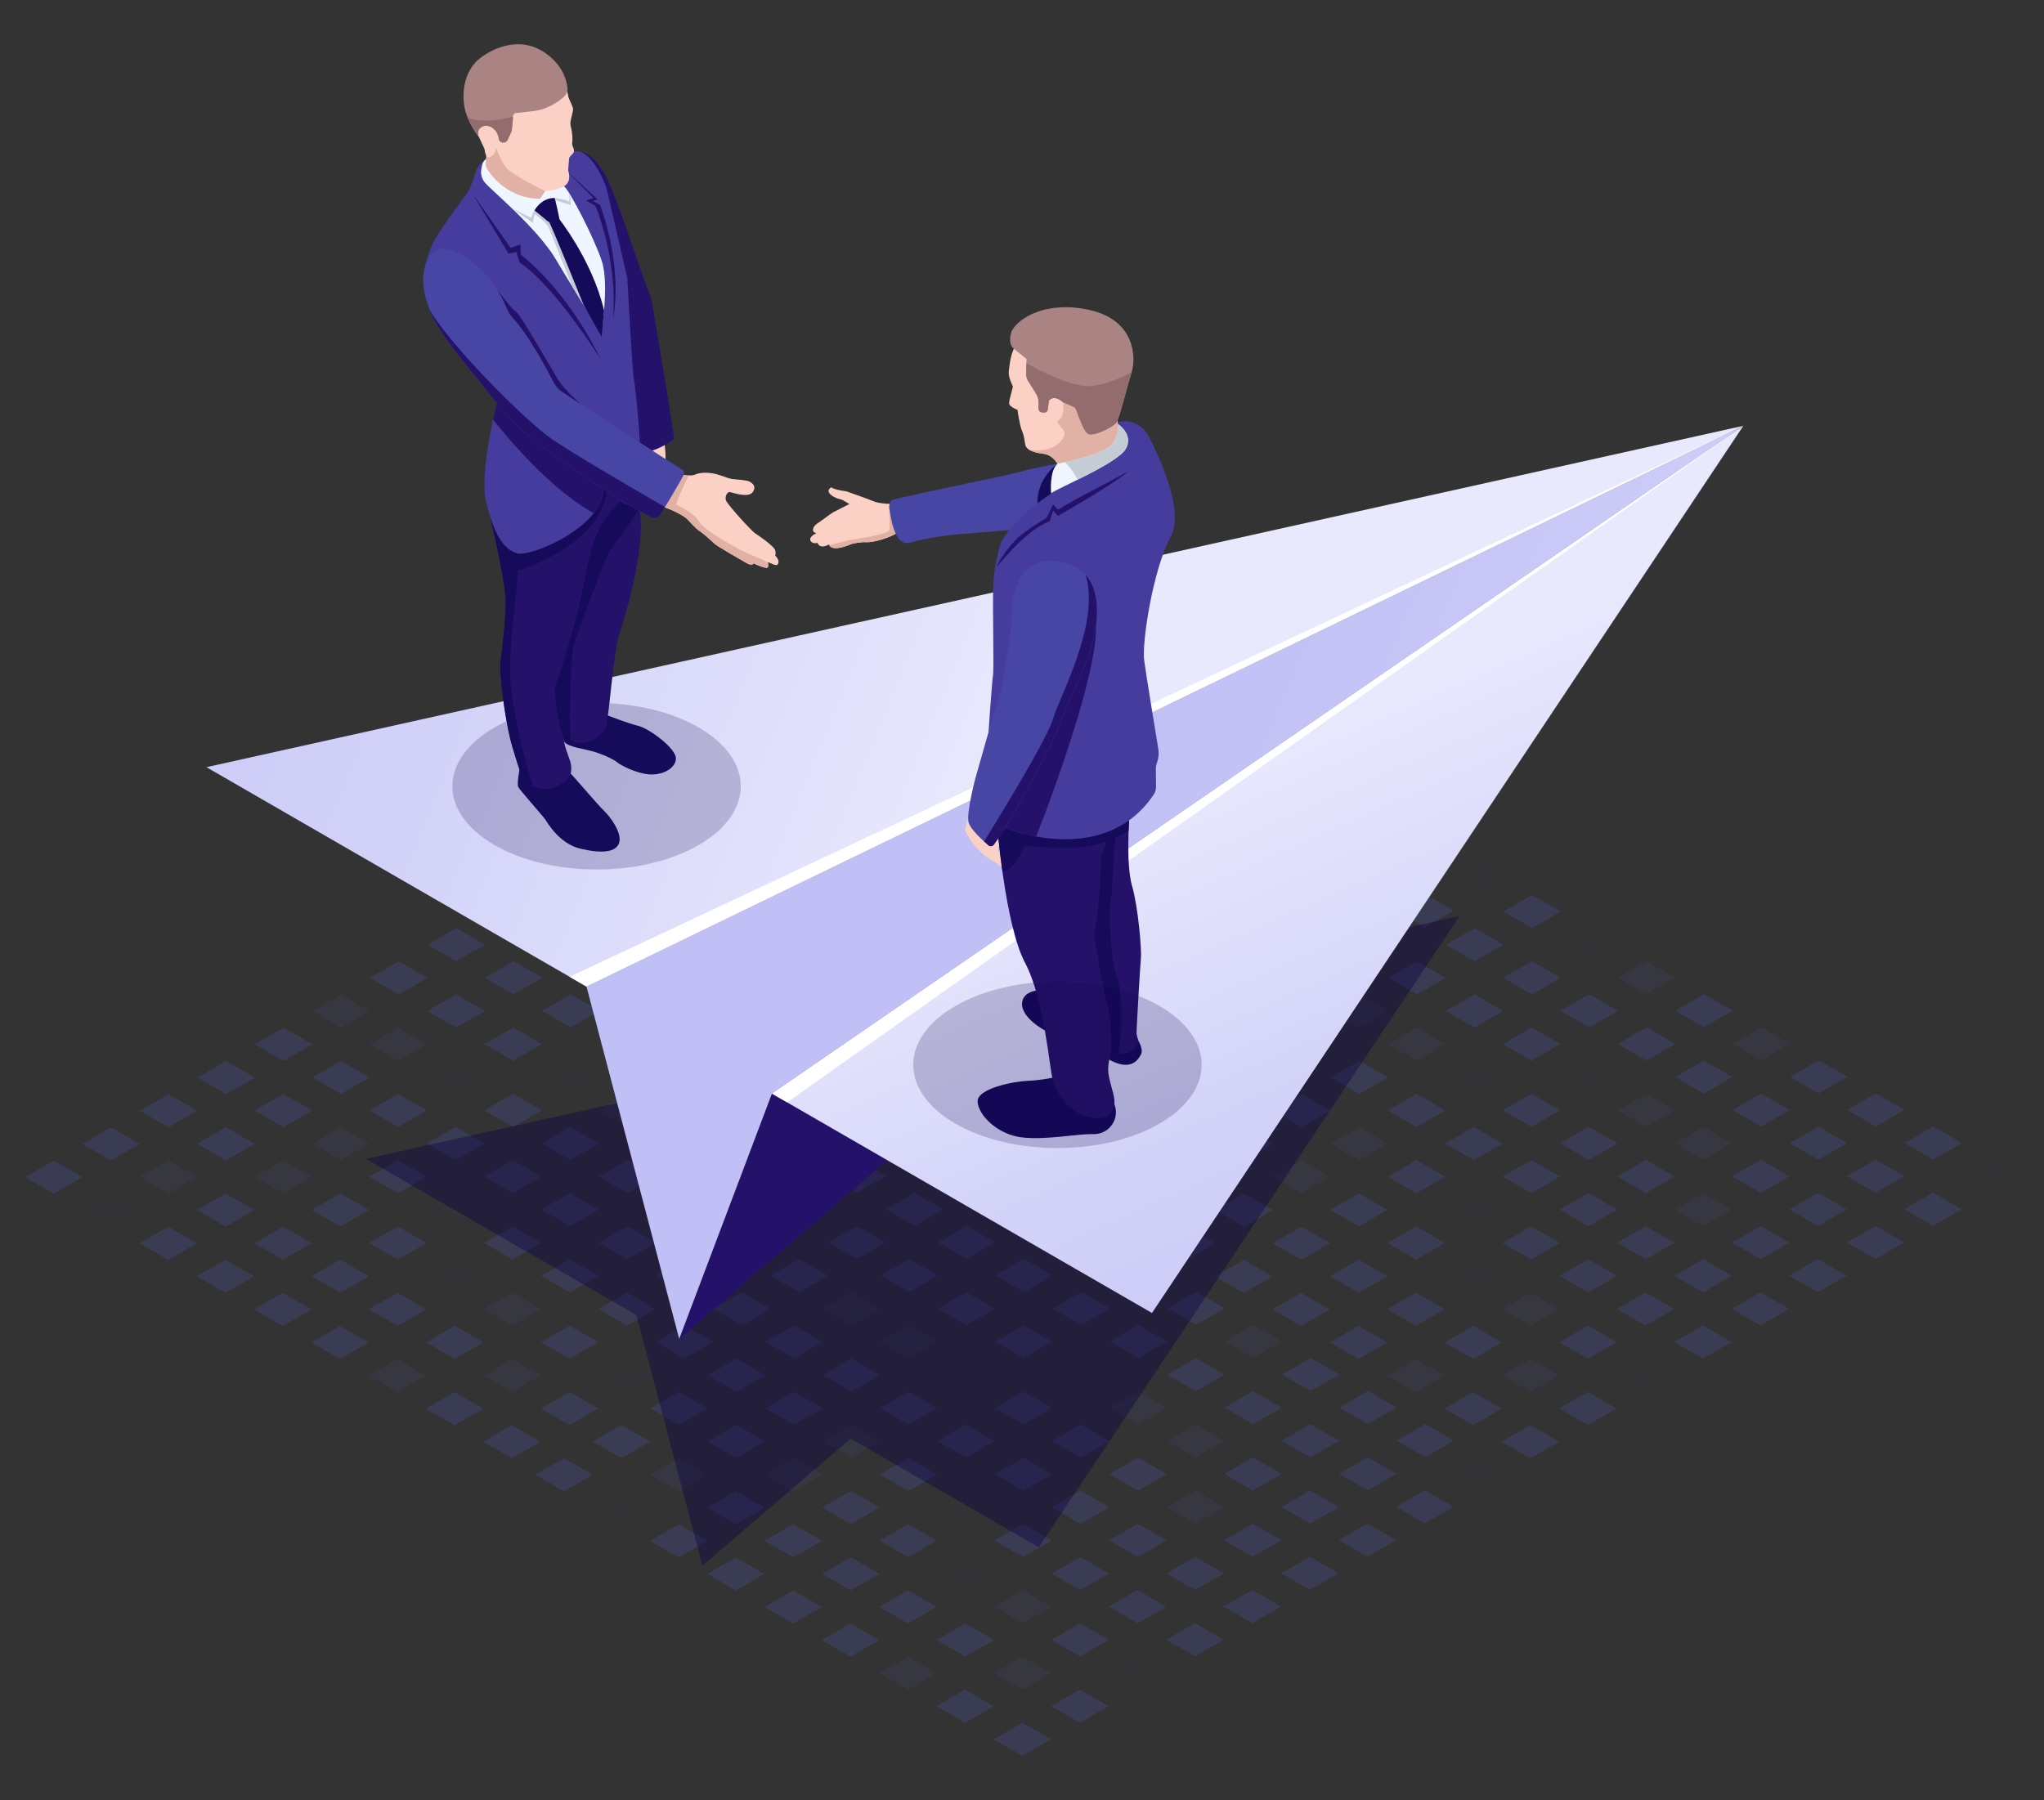<?xml version="1.0" encoding="UTF-8"?> <svg xmlns="http://www.w3.org/2000/svg" xmlns:xlink="http://www.w3.org/1999/xlink" id="Layer_2" data-name="Layer 2" viewBox="0 0 507.11 446.67"><rect x="0" y="0" width="507.11" height="446.67" fill="#333333" stroke="none"/><defs><style> .cls-1 { fill: #fcd1c5; } .cls-2, .cls-3 { opacity: .4; } .cls-2, .cls-4 { fill: #0b0244; } .cls-5 { fill: #936d6d; } .cls-6, .cls-3, .cls-7 { fill: #5761d7; } .cls-8 { fill: #e2b1a6; } .cls-9 { fill: #160a5b; } .cls-10 { fill: #f0f6ff; } .cls-11 { fill: #4846a5; } .cls-12 { fill: #24126a; } .cls-13 { fill: #fff; } .cls-14 { fill: url(#_Áåçûìÿííûé_ãðàäèåíò_3-3); } .cls-15 { fill: url(#_Áåçûìÿííûé_ãðàäèåíò_3); } .cls-16 { fill: #aa8383; } .cls-7 { opacity: .1; } .cls-17, .cls-4 { opacity: .2; } .cls-18 { fill: #453c9e; } .cls-19 { fill: #c4ccd6; } .cls-20 { fill: url(#_Áåçûìÿííûé_ãðàäèåíò_3-2); } </style><linearGradient id="_Áåçûìÿííûé_ãðàäèåíò_3" data-name="Áåçûìÿííûé ãðàäèåíò 3" x1="-92.69" y1="20.88" x2="260.8" y2="163.83" gradientUnits="userSpaceOnUse"><stop offset="0" stop-color="#c0bff6"></stop><stop offset=".29" stop-color="#c4c3f6"></stop><stop offset=".64" stop-color="#d2d2f9"></stop><stop offset="1" stop-color="#e9e9fd"></stop></linearGradient><linearGradient id="_Áåçûìÿííûé_ãðàäèåíò_3-2" data-name="Áåçûìÿííûé ãðàäèåíò 3" x1="407.54" y1="403.93" x2="309.84" y2="183.61" xlink:href="#_Áåçûìÿííûé_ãðàäèåíò_3"></linearGradient><linearGradient id="_Áåçûìÿííûé_ãðàäèåíò_3-3" data-name="Áåçûìÿííûé ãðàäèåíò 3" x1="232.53" y1="189.97" x2="496.56" y2="302.52" xlink:href="#_Áåçûìÿííûé_ãðàäèåíò_3"></linearGradient></defs><g class="cls-17"><g><g><polygon class="cls-6" points="127.45 230.29 120.35 226.19 127.45 222.08 134.56 226.19 127.45 230.29"></polygon><polygon class="cls-7" points="141.67 238.5 134.56 234.39 141.66 230.29 148.77 234.39 141.67 238.5"></polygon><polygon class="cls-3" points="155.88 246.7 148.77 242.6 155.88 238.5 162.98 242.6 155.88 246.7"></polygon><polygon class="cls-6" points="170.09 254.91 162.98 250.81 170.09 246.7 177.2 250.81 170.09 254.91"></polygon><polygon class="cls-3" points="184.3 263.11 177.2 259.01 184.3 254.91 191.41 259.01 184.3 263.11"></polygon><polygon class="cls-6" points="198.52 271.32 191.41 267.22 198.52 263.11 205.62 267.22 198.52 271.32"></polygon><polygon class="cls-6" points="212.73 279.53 205.62 275.42 212.73 271.32 219.84 275.42 212.73 279.53"></polygon><polygon class="cls-6" points="226.94 287.73 219.84 283.63 226.94 279.53 234.05 283.63 226.94 287.73"></polygon><polygon class="cls-7" points="241.16 295.94 234.05 291.83 241.16 287.73 248.26 291.83 241.16 295.94"></polygon></g><g><polygon class="cls-6" points="113.18 238.53 106.08 234.43 113.18 230.32 120.29 234.43 113.18 238.53"></polygon><polygon class="cls-6" points="127.39 246.74 120.29 242.63 127.39 238.53 134.5 242.63 127.39 246.74"></polygon><polygon class="cls-6" points="141.61 254.94 134.5 250.84 141.61 246.74 148.71 250.84 141.61 254.94"></polygon><polygon class="cls-6" points="155.82 263.15 148.71 259.04 155.82 254.94 162.93 259.04 155.82 263.15"></polygon><polygon class="cls-6" points="170.03 271.35 162.93 267.25 170.03 263.15 177.14 267.25 170.03 271.35"></polygon><polygon class="cls-6" points="184.25 279.56 177.14 275.46 184.25 271.35 191.35 275.46 184.25 279.56"></polygon><polygon class="cls-6" points="198.46 287.76 191.35 283.66 198.46 279.56 205.57 283.66 198.46 287.76"></polygon><polygon class="cls-6" points="212.67 295.97 205.57 291.87 212.67 287.77 219.78 291.87 212.67 295.97"></polygon><polygon class="cls-6" points="226.89 304.18 219.78 300.07 226.89 295.97 233.99 300.07 226.89 304.18"></polygon></g><g><polygon class="cls-6" points="98.91 246.77 91.8 242.67 98.91 238.56 106.02 242.67 98.91 246.77"></polygon><polygon class="cls-6" points="113.12 254.97 106.02 250.87 113.12 246.77 120.23 250.87 113.12 254.97"></polygon><polygon class="cls-6" points="127.34 263.18 120.23 259.08 127.34 254.97 134.44 259.08 127.34 263.18"></polygon><polygon class="cls-7" points="141.55 271.39 134.44 267.28 141.55 263.18 148.66 267.28 141.55 271.39"></polygon><polygon class="cls-3" points="155.76 279.59 148.66 275.49 155.76 271.39 162.87 275.49 155.76 279.59"></polygon><polygon class="cls-3" points="169.98 287.8 162.87 283.7 169.98 279.59 177.08 283.7 169.98 287.8"></polygon><polygon class="cls-6" points="184.19 296 177.08 291.9 184.19 287.8 191.3 291.9 184.19 296"></polygon><polygon class="cls-6" points="198.4 304.21 191.3 300.11 198.4 296 205.51 300.11 198.4 304.21"></polygon><polygon class="cls-6" points="212.62 312.42 205.51 308.31 212.62 304.21 219.72 308.31 212.62 312.42"></polygon></g><g><polygon class="cls-3" points="84.64 255.01 77.53 250.9 84.64 246.8 91.75 250.9 84.64 255.01"></polygon><polygon class="cls-3" points="98.85 263.21 91.75 259.11 98.85 255.01 105.96 259.11 98.85 263.21"></polygon><polygon class="cls-7" points="113.07 271.42 105.96 267.32 113.07 263.21 120.17 267.32 113.07 271.42"></polygon><polygon class="cls-6" points="127.28 279.63 120.17 275.52 127.28 271.42 134.39 275.52 127.28 279.63"></polygon><polygon class="cls-6" points="141.49 287.83 134.39 283.73 141.49 279.63 148.6 283.73 141.49 287.83"></polygon><polygon class="cls-6" points="155.71 296.04 148.6 291.93 155.71 287.83 162.81 291.93 155.71 296.04"></polygon><polygon class="cls-3" points="169.92 304.24 162.81 300.14 169.92 296.04 177.03 300.14 169.92 304.24"></polygon><polygon class="cls-6" points="184.13 312.45 177.03 308.35 184.13 304.24 191.24 308.35 184.13 312.45"></polygon><polygon class="cls-6" points="198.34 320.66 191.24 316.55 198.34 312.45 205.45 316.55 198.34 320.66"></polygon></g><g><polygon class="cls-6" points="70.37 263.25 63.26 259.14 70.37 255.04 77.48 259.14 70.37 263.25"></polygon><polygon class="cls-6" points="84.58 271.45 77.48 267.35 84.58 263.25 91.69 267.35 84.58 271.45"></polygon><polygon class="cls-6" points="98.8 279.66 91.69 275.56 98.8 271.45 105.9 275.56 98.8 279.66"></polygon><polygon class="cls-6" points="113.01 287.86 105.9 283.76 113.01 279.66 120.12 283.76 113.01 287.86"></polygon><polygon class="cls-6" points="127.22 296.07 120.12 291.97 127.22 287.86 134.33 291.97 127.22 296.07"></polygon><polygon class="cls-6" points="141.43 304.28 134.33 300.17 141.43 296.07 148.54 300.17 141.43 304.28"></polygon><polygon class="cls-6" points="155.65 312.48 148.54 308.38 155.65 304.28 162.75 308.38 155.65 312.48"></polygon><polygon class="cls-6" points="169.86 320.69 162.75 316.59 169.86 312.48 176.97 316.59 169.86 320.69"></polygon><polygon class="cls-6" points="184.07 328.89 176.97 324.79 184.07 320.69 191.18 324.79 184.07 328.89"></polygon></g><g><polygon class="cls-6" points="56.1 271.49 48.99 267.38 56.1 263.28 63.21 267.38 56.1 271.49"></polygon><polygon class="cls-6" points="70.31 279.69 63.21 275.59 70.31 271.49 77.42 275.59 70.31 279.69"></polygon><polygon class="cls-3" points="84.53 287.9 77.42 283.79 84.53 279.69 91.63 283.79 84.53 287.9"></polygon><polygon class="cls-6" points="98.74 296.1 91.63 292 98.74 287.9 105.84 292 98.74 296.1"></polygon><polygon class="cls-7" points="112.95 304.31 105.84 300.21 112.95 296.1 120.06 300.21 112.95 304.31"></polygon><polygon class="cls-6" points="127.16 312.52 120.06 308.41 127.16 304.31 134.27 308.41 127.16 312.52"></polygon><polygon class="cls-6" points="141.38 320.72 134.27 316.62 141.38 312.52 148.48 316.62 141.38 320.72"></polygon><polygon class="cls-6" points="155.59 328.93 148.48 324.82 155.59 320.72 162.7 324.82 155.59 328.93"></polygon><polygon class="cls-6" points="169.8 337.13 162.7 333.03 169.8 328.93 176.91 333.03 169.8 337.13"></polygon></g><g><polygon class="cls-6" points="41.83 279.73 34.72 275.62 41.83 271.52 48.93 275.62 41.83 279.73"></polygon><polygon class="cls-6" points="56.04 287.93 48.94 283.83 56.04 279.73 63.15 283.83 56.04 287.93"></polygon><polygon class="cls-3" points="70.25 296.14 63.15 292.03 70.25 287.93 77.36 292.03 70.25 296.14"></polygon><polygon class="cls-6" points="84.47 304.34 77.36 300.24 84.47 296.14 91.57 300.24 84.47 304.34"></polygon><polygon class="cls-6" points="98.68 312.55 91.57 308.45 98.68 304.34 105.79 308.45 98.68 312.55"></polygon><polygon class="cls-7" points="112.89 320.75 105.79 316.65 112.89 312.55 120 316.65 112.89 320.75"></polygon><polygon class="cls-3" points="127.11 328.96 120 324.86 127.11 320.75 134.21 324.86 127.11 328.96"></polygon><polygon class="cls-6" points="141.32 337.17 134.21 333.06 141.32 328.96 148.43 333.06 141.32 337.17"></polygon><polygon class="cls-7" points="155.53 345.37 148.43 341.27 155.53 337.17 162.64 341.27 155.53 345.37"></polygon></g><g><polygon class="cls-6" points="27.56 287.96 20.45 283.86 27.56 279.76 34.66 283.86 27.56 287.96"></polygon><polygon class="cls-3" points="41.77 296.17 34.66 292.07 41.77 287.96 48.88 292.07 41.77 296.17"></polygon><polygon class="cls-6" points="55.98 304.38 48.88 300.27 55.98 296.17 63.09 300.27 55.98 304.38"></polygon><polygon class="cls-6" points="70.2 312.58 63.09 308.48 70.2 304.38 77.3 308.48 70.2 312.58"></polygon><polygon class="cls-6" points="84.41 320.79 77.3 316.68 84.41 312.58 91.52 316.69 84.41 320.79"></polygon><polygon class="cls-6" points="98.62 328.99 91.52 324.89 98.62 320.79 105.73 324.89 98.62 328.99"></polygon><polygon class="cls-6" points="112.84 337.2 105.73 333.1 112.84 328.99 119.94 333.1 112.84 337.2"></polygon><polygon class="cls-3" points="127.05 345.41 119.94 341.3 127.05 337.2 134.16 341.3 127.05 345.41"></polygon><polygon class="cls-6" points="141.26 353.61 134.16 349.51 141.26 345.41 148.37 349.51 141.26 353.61"></polygon></g><g><polygon class="cls-6" points="13.29 296.2 6.18 292.1 13.29 288 20.39 292.1 13.29 296.2"></polygon><polygon class="cls-7" points="27.5 304.41 20.39 300.31 27.5 296.2 34.61 300.31 27.5 304.41"></polygon><polygon class="cls-6" points="41.71 312.62 34.61 308.51 41.71 304.41 48.82 308.51 41.71 312.62"></polygon><polygon class="cls-6" points="55.93 320.82 48.82 316.72 55.93 312.62 63.03 316.72 55.93 320.82"></polygon><polygon class="cls-6" points="70.14 329.03 63.03 324.92 70.14 320.82 77.25 324.92 70.14 329.03"></polygon><polygon class="cls-6" points="84.35 337.23 77.25 333.13 84.35 329.03 91.46 333.13 84.35 337.23"></polygon><polygon class="cls-3" points="98.57 345.44 91.46 341.34 98.57 337.23 105.67 341.34 98.57 345.44"></polygon><polygon class="cls-6" points="112.78 353.64 105.67 349.54 112.78 345.44 119.89 349.54 112.78 353.64"></polygon><polygon class="cls-6" points="126.99 361.85 119.89 357.75 126.99 353.64 134.1 357.75 126.99 361.85"></polygon></g></g><g><g><polygon class="cls-6" points="380.12 230.29 373.01 226.19 380.12 222.08 387.23 226.19 380.12 230.29"></polygon><polygon class="cls-7" points="394.33 238.5 387.23 234.39 394.33 230.29 401.44 234.39 394.33 238.5"></polygon><polygon class="cls-3" points="408.55 246.7 401.44 242.6 408.55 238.5 415.65 242.6 408.55 246.7"></polygon><polygon class="cls-6" points="422.76 254.91 415.65 250.81 422.76 246.7 429.86 250.81 422.76 254.91"></polygon><polygon class="cls-3" points="436.97 263.11 429.87 259.01 436.97 254.91 444.08 259.01 436.97 263.11"></polygon><polygon class="cls-6" points="451.18 271.32 444.08 267.22 451.18 263.11 458.29 267.22 451.18 271.32"></polygon><polygon class="cls-6" points="465.4 279.53 458.29 275.42 465.4 271.32 472.5 275.42 465.4 279.53"></polygon><polygon class="cls-6" points="479.61 287.73 472.5 283.63 479.61 279.53 486.72 283.63 479.61 287.73"></polygon><polygon class="cls-7" points="493.82 295.94 486.72 291.83 493.82 287.73 500.93 291.83 493.82 295.94"></polygon></g><g><polygon class="cls-6" points="365.85 238.53 358.74 234.43 365.85 230.32 372.96 234.43 365.85 238.53"></polygon><polygon class="cls-6" points="380.06 246.74 372.96 242.63 380.06 238.53 387.17 242.63 380.06 246.74"></polygon><polygon class="cls-6" points="394.28 254.94 387.17 250.84 394.27 246.74 401.38 250.84 394.28 254.94"></polygon><polygon class="cls-6" points="408.49 263.15 401.38 259.04 408.49 254.94 415.59 259.04 408.49 263.15"></polygon><polygon class="cls-6" points="422.7 271.35 415.59 267.25 422.7 263.15 429.81 267.25 422.7 271.35"></polygon><polygon class="cls-6" points="436.91 279.56 429.81 275.46 436.91 271.35 444.02 275.46 436.91 279.56"></polygon><polygon class="cls-6" points="451.13 287.76 444.02 283.66 451.13 279.56 458.23 283.66 451.13 287.76"></polygon><polygon class="cls-6" points="465.34 295.97 458.23 291.87 465.34 287.77 472.45 291.87 465.34 295.97"></polygon><polygon class="cls-6" points="479.55 304.18 472.45 300.07 479.55 295.97 486.66 300.07 479.55 304.18"></polygon></g><g><polygon class="cls-6" points="351.58 246.77 344.47 242.67 351.58 238.56 358.68 242.67 351.58 246.77"></polygon><polygon class="cls-6" points="365.79 254.97 358.68 250.87 365.79 246.77 372.9 250.87 365.79 254.97"></polygon><polygon class="cls-6" points="380 263.18 372.9 259.08 380 254.97 387.11 259.08 380 263.18"></polygon><polygon class="cls-7" points="394.22 271.39 387.11 267.28 394.22 263.18 401.32 267.28 394.22 271.39"></polygon><polygon class="cls-3" points="408.43 279.59 401.32 275.49 408.43 271.39 415.54 275.49 408.43 279.59"></polygon><polygon class="cls-3" points="422.64 287.8 415.54 283.7 422.64 279.59 429.75 283.7 422.64 287.8"></polygon><polygon class="cls-6" points="436.86 296 429.75 291.9 436.86 287.8 443.96 291.9 436.86 296"></polygon><polygon class="cls-6" points="451.07 304.21 443.96 300.11 451.07 296 458.18 300.11 451.07 304.21"></polygon><polygon class="cls-6" points="465.28 312.42 458.18 308.31 465.28 304.21 472.39 308.31 465.28 312.42"></polygon></g><g><polygon class="cls-3" points="337.31 255.01 330.2 250.9 337.31 246.8 344.41 250.9 337.31 255.01"></polygon><polygon class="cls-3" points="351.52 263.21 344.41 259.11 351.52 255.01 358.63 259.11 351.52 263.21"></polygon><polygon class="cls-7" points="365.73 271.42 358.63 267.32 365.73 263.21 372.84 267.32 365.73 271.42"></polygon><polygon class="cls-6" points="379.95 279.63 372.84 275.52 379.95 271.42 387.05 275.52 379.95 279.63"></polygon><polygon class="cls-6" points="394.16 287.83 387.05 283.73 394.16 279.63 401.27 283.73 394.16 287.83"></polygon><polygon class="cls-6" points="408.37 296.04 401.27 291.93 408.37 287.83 415.48 291.93 408.37 296.04"></polygon><polygon class="cls-3" points="422.59 304.24 415.48 300.14 422.59 296.04 429.69 300.14 422.59 304.24"></polygon><polygon class="cls-6" points="436.8 312.45 429.69 308.35 436.8 304.24 443.91 308.35 436.8 312.45"></polygon><polygon class="cls-6" points="451.01 320.66 443.91 316.55 451.01 312.45 458.12 316.55 451.01 320.66"></polygon></g><g><polygon class="cls-6" points="323.04 263.25 315.93 259.14 323.04 255.04 330.14 259.14 323.04 263.25"></polygon><polygon class="cls-6" points="337.25 271.45 330.14 267.35 337.25 263.25 344.36 267.35 337.25 271.45"></polygon><polygon class="cls-6" points="351.46 279.66 344.36 275.56 351.46 271.45 358.57 275.56 351.46 279.66"></polygon><polygon class="cls-6" points="365.68 287.86 358.57 283.76 365.68 279.66 372.78 283.76 365.68 287.86"></polygon><polygon class="cls-6" points="379.89 296.07 372.78 291.97 379.89 287.86 387 291.97 379.89 296.07"></polygon><polygon class="cls-6" points="394.1 304.28 387 300.17 394.1 296.07 401.21 300.17 394.1 304.28"></polygon><polygon class="cls-6" points="408.32 312.48 401.21 308.38 408.32 304.28 415.42 308.38 408.32 312.48"></polygon><polygon class="cls-6" points="422.53 320.69 415.42 316.59 422.53 312.48 429.63 316.59 422.53 320.69"></polygon><polygon class="cls-6" points="436.74 328.89 429.64 324.79 436.74 320.69 443.85 324.79 436.74 328.89"></polygon></g><g><polygon class="cls-6" points="308.77 271.49 301.66 267.38 308.77 263.28 315.87 267.38 308.77 271.49"></polygon><polygon class="cls-6" points="322.98 279.69 315.87 275.59 322.98 271.49 330.09 275.59 322.98 279.69"></polygon><polygon class="cls-3" points="337.19 287.9 330.09 283.79 337.19 279.69 344.3 283.79 337.19 287.9"></polygon><polygon class="cls-6" points="351.41 296.1 344.3 292 351.41 287.9 358.51 292 351.41 296.1"></polygon><polygon class="cls-7" points="365.62 304.31 358.51 300.21 365.62 296.1 372.73 300.21 365.62 304.31"></polygon><polygon class="cls-6" points="379.83 312.52 372.73 308.41 379.83 304.31 386.94 308.41 379.83 312.52"></polygon><polygon class="cls-6" points="394.04 320.72 386.94 316.62 394.04 312.52 401.15 316.62 394.04 320.72"></polygon><polygon class="cls-6" points="408.26 328.93 401.15 324.82 408.26 320.72 415.36 324.82 408.26 328.93"></polygon><polygon class="cls-6" points="422.47 337.13 415.36 333.03 422.47 328.93 429.58 333.03 422.47 337.13"></polygon></g><g><polygon class="cls-6" points="294.5 279.73 287.39 275.62 294.5 271.52 301.6 275.62 294.5 279.73"></polygon><polygon class="cls-6" points="308.71 287.93 301.6 283.83 308.71 279.73 315.82 283.83 308.71 287.93"></polygon><polygon class="cls-3" points="322.92 296.14 315.82 292.03 322.92 287.93 330.03 292.03 322.92 296.14"></polygon><polygon class="cls-6" points="337.14 304.34 330.03 300.24 337.13 296.14 344.24 300.24 337.14 304.34"></polygon><polygon class="cls-6" points="351.35 312.55 344.24 308.45 351.35 304.34 358.45 308.45 351.35 312.55"></polygon><polygon class="cls-7" points="365.56 320.75 358.45 316.65 365.56 312.55 372.67 316.65 365.56 320.75"></polygon><polygon class="cls-3" points="379.77 328.96 372.67 324.86 379.77 320.75 386.88 324.86 379.77 328.96"></polygon><polygon class="cls-6" points="393.99 337.17 386.88 333.06 393.99 328.96 401.09 333.06 393.99 337.17"></polygon><polygon class="cls-7" points="408.2 345.37 401.09 341.27 408.2 337.17 415.31 341.27 408.2 345.37"></polygon></g><g><polygon class="cls-6" points="280.23 287.96 273.12 283.86 280.23 279.76 287.33 283.86 280.23 287.96"></polygon><polygon class="cls-3" points="294.44 296.17 287.33 292.07 294.44 287.96 301.54 292.07 294.44 296.17"></polygon><polygon class="cls-6" points="308.65 304.38 301.54 300.27 308.65 296.17 315.76 300.27 308.65 304.38"></polygon><polygon class="cls-6" points="322.86 312.58 315.76 308.48 322.86 304.38 329.97 308.48 322.86 312.58"></polygon><polygon class="cls-6" points="337.08 320.79 329.97 316.68 337.08 312.58 344.18 316.69 337.08 320.79"></polygon><polygon class="cls-6" points="351.29 328.99 344.18 324.89 351.29 320.79 358.4 324.89 351.29 328.99"></polygon><polygon class="cls-6" points="365.5 337.2 358.4 333.1 365.5 328.99 372.61 333.1 365.5 337.2"></polygon><polygon class="cls-3" points="379.72 345.41 372.61 341.3 379.72 337.2 386.82 341.3 379.72 345.41"></polygon><polygon class="cls-6" points="393.93 353.61 386.82 349.51 393.93 345.41 401.04 349.51 393.93 353.61"></polygon></g><g><polygon class="cls-6" points="265.95 296.2 258.85 292.1 265.95 288 273.06 292.1 265.95 296.2"></polygon><polygon class="cls-7" points="280.17 304.41 273.06 300.31 280.17 296.2 287.27 300.31 280.17 304.41"></polygon><polygon class="cls-6" points="294.38 312.62 287.27 308.51 294.38 304.41 301.49 308.51 294.38 312.62"></polygon><polygon class="cls-6" points="308.59 320.82 301.49 316.72 308.59 312.62 315.7 316.72 308.59 320.82"></polygon><polygon class="cls-6" points="322.81 329.03 315.7 324.92 322.81 320.82 329.91 324.92 322.81 329.03"></polygon><polygon class="cls-6" points="337.02 337.23 329.91 333.13 337.02 329.03 344.13 333.13 337.02 337.23"></polygon><polygon class="cls-3" points="351.23 345.44 344.13 341.34 351.23 337.23 358.34 341.34 351.23 345.44"></polygon><polygon class="cls-6" points="365.45 353.64 358.34 349.54 365.45 345.44 372.55 349.54 365.45 353.64"></polygon><polygon class="cls-6" points="379.66 361.85 372.55 357.75 379.66 353.64 386.77 357.75 379.66 361.85"></polygon></g></g><g><g><polygon class="cls-6" points="254.1 156.17 246.99 152.07 254.1 147.97 261.2 152.07 254.1 156.17"></polygon><polygon class="cls-7" points="268.31 164.38 261.2 160.27 268.31 156.17 275.42 160.27 268.31 164.38"></polygon><polygon class="cls-3" points="282.52 172.58 275.42 168.48 282.52 164.38 289.63 168.48 282.52 172.58"></polygon><polygon class="cls-6" points="296.74 180.79 289.63 176.69 296.74 172.58 303.84 176.69 296.74 180.79"></polygon><polygon class="cls-3" points="310.95 189 303.84 184.89 310.95 180.79 318.05 184.89 310.95 189"></polygon><polygon class="cls-6" points="325.16 197.2 318.05 193.1 325.16 189 332.27 193.1 325.16 197.2"></polygon><polygon class="cls-6" points="339.37 205.41 332.27 201.3 339.37 197.2 346.48 201.3 339.37 205.41"></polygon><polygon class="cls-6" points="353.59 213.61 346.48 209.51 353.59 205.41 360.69 209.51 353.59 213.61"></polygon><polygon class="cls-7" points="367.8 221.82 360.69 217.72 367.8 213.61 374.91 217.72 367.8 221.82"></polygon></g><g><polygon class="cls-6" points="239.83 164.41 232.72 160.31 239.83 156.2 246.93 160.31 239.83 164.41"></polygon><polygon class="cls-6" points="254.04 172.62 246.93 168.51 254.04 164.41 261.14 168.51 254.04 172.62"></polygon><polygon class="cls-6" points="268.25 180.82 261.15 176.72 268.25 172.62 275.36 176.72 268.25 180.82"></polygon><polygon class="cls-6" points="282.46 189.03 275.36 184.93 282.46 180.82 289.57 184.93 282.46 189.03"></polygon><polygon class="cls-6" points="296.68 197.23 289.57 193.13 296.68 189.03 303.78 193.13 296.68 197.23"></polygon><polygon class="cls-6" points="310.89 205.44 303.78 201.34 310.89 197.23 318 201.34 310.89 205.44"></polygon><polygon class="cls-6" points="325.1 213.65 318 209.54 325.1 205.44 332.21 209.54 325.1 213.65"></polygon><polygon class="cls-6" points="339.32 221.85 332.21 217.75 339.32 213.65 346.42 217.75 339.32 221.85"></polygon><polygon class="cls-6" points="353.53 230.06 346.42 225.95 353.53 221.85 360.64 225.96 353.53 230.06"></polygon></g><g><polygon class="cls-6" points="225.55 172.65 218.45 168.55 225.55 164.44 232.66 168.55 225.55 172.65"></polygon><polygon class="cls-6" points="239.77 180.86 232.66 176.75 239.77 172.65 246.87 176.75 239.77 180.86"></polygon><polygon class="cls-6" points="253.98 189.06 246.87 184.96 253.98 180.86 261.09 184.96 253.98 189.06"></polygon><polygon class="cls-7" points="268.19 197.27 261.09 193.16 268.19 189.06 275.3 193.16 268.19 197.27"></polygon><polygon class="cls-3" points="282.41 205.47 275.3 201.37 282.41 197.27 289.51 201.37 282.41 205.47"></polygon><polygon class="cls-3" points="296.62 213.68 289.51 209.58 296.62 205.47 303.73 209.58 296.62 213.68"></polygon><polygon class="cls-6" points="310.83 221.89 303.73 217.78 310.83 213.68 317.94 217.78 310.83 221.89"></polygon><polygon class="cls-6" points="325.05 230.09 317.94 225.99 325.05 221.89 332.15 225.99 325.05 230.09"></polygon><polygon class="cls-6" points="339.26 238.3 332.15 234.19 339.26 230.09 346.37 234.19 339.26 238.3"></polygon></g><g><polygon class="cls-3" points="211.28 180.89 204.18 176.79 211.28 172.68 218.39 176.79 211.28 180.89"></polygon><polygon class="cls-3" points="225.5 189.09 218.39 184.99 225.5 180.89 232.6 184.99 225.5 189.09"></polygon><polygon class="cls-7" points="239.71 197.3 232.6 193.2 239.71 189.09 246.82 193.2 239.71 197.3"></polygon><polygon class="cls-6" points="253.92 205.51 246.82 201.4 253.92 197.3 261.03 201.4 253.92 205.51"></polygon><polygon class="cls-6" points="268.14 213.71 261.03 209.61 268.14 205.51 275.24 209.61 268.14 213.71"></polygon><polygon class="cls-6" points="282.35 221.92 275.24 217.82 282.35 213.71 289.46 217.82 282.35 221.92"></polygon><polygon class="cls-3" points="296.56 230.12 289.46 226.02 296.56 221.92 303.67 226.02 296.56 230.12"></polygon><polygon class="cls-6" points="310.78 238.33 303.67 234.23 310.78 230.12 317.88 234.23 310.78 238.33"></polygon><polygon class="cls-6" points="324.99 246.54 317.88 242.43 324.99 238.33 332.09 242.43 324.99 246.54"></polygon></g><g><polygon class="cls-6" points="197.01 189.13 189.91 185.03 197.01 180.92 204.12 185.03 197.01 189.13"></polygon><polygon class="cls-6" points="211.23 197.33 204.12 193.23 211.23 189.13 218.33 193.23 211.23 197.33"></polygon><polygon class="cls-6" points="225.44 205.54 218.33 201.44 225.44 197.33 232.55 201.44 225.44 205.54"></polygon><polygon class="cls-6" points="239.65 213.75 232.55 209.64 239.65 205.54 246.76 209.64 239.65 213.75"></polygon><polygon class="cls-6" points="253.87 221.95 246.76 217.85 253.87 213.75 260.97 217.85 253.87 221.95"></polygon><polygon class="cls-6" points="268.08 230.16 260.97 226.05 268.08 221.95 275.19 226.05 268.08 230.16"></polygon><polygon class="cls-6" points="282.29 238.36 275.19 234.26 282.29 230.16 289.4 234.26 282.29 238.36"></polygon><polygon class="cls-6" points="296.51 246.57 289.4 242.47 296.5 238.36 303.61 242.47 296.51 246.57"></polygon><polygon class="cls-6" points="310.72 254.78 303.61 250.67 310.72 246.57 317.82 250.67 310.72 254.78"></polygon></g><g><polygon class="cls-6" points="182.74 197.37 175.64 193.26 182.74 189.16 189.85 193.26 182.74 197.37"></polygon><polygon class="cls-6" points="196.96 205.57 189.85 201.47 196.96 197.37 204.06 201.47 196.96 205.57"></polygon><polygon class="cls-3" points="211.17 213.78 204.06 209.68 211.17 205.57 218.28 209.68 211.17 213.78"></polygon><polygon class="cls-6" points="225.38 221.98 218.28 217.88 225.38 213.78 232.49 217.88 225.38 221.98"></polygon><polygon class="cls-7" points="239.6 230.19 232.49 226.09 239.6 221.98 246.7 226.09 239.6 230.19"></polygon><polygon class="cls-6" points="253.81 238.4 246.7 234.29 253.81 230.19 260.91 234.29 253.81 238.4"></polygon><polygon class="cls-6" points="268.02 246.6 260.91 242.5 268.02 238.4 275.13 242.5 268.02 246.6"></polygon><polygon class="cls-6" points="282.23 254.81 275.13 250.71 282.23 246.6 289.34 250.71 282.23 254.81"></polygon><polygon class="cls-6" points="296.45 263.01 289.34 258.91 296.45 254.81 303.55 258.91 296.45 263.01"></polygon></g><g><polygon class="cls-6" points="168.47 205.61 161.37 201.5 168.47 197.4 175.58 201.5 168.47 205.61"></polygon><polygon class="cls-6" points="182.69 213.81 175.58 209.71 182.69 205.61 189.79 209.71 182.69 213.81"></polygon><polygon class="cls-3" points="196.9 222.02 189.79 217.92 196.9 213.81 204 217.92 196.9 222.02"></polygon><polygon class="cls-6" points="211.11 230.22 204.01 226.12 211.11 222.02 218.22 226.12 211.11 230.22"></polygon><polygon class="cls-6" points="225.32 238.43 218.22 234.33 225.32 230.22 232.43 234.33 225.32 238.43"></polygon><polygon class="cls-7" points="239.54 246.64 232.43 242.53 239.54 238.43 246.64 242.53 239.54 246.64"></polygon><polygon class="cls-3" points="253.75 254.84 246.64 250.74 253.75 246.64 260.86 250.74 253.75 254.84"></polygon><polygon class="cls-6" points="267.96 263.05 260.86 258.94 267.96 254.84 275.07 258.94 267.96 263.05"></polygon><polygon class="cls-7" points="282.18 271.25 275.07 267.15 282.18 263.05 289.28 267.15 282.18 271.25"></polygon></g><g><polygon class="cls-6" points="154.2 213.85 147.1 209.74 154.2 205.64 161.31 209.74 154.2 213.85"></polygon><polygon class="cls-3" points="168.41 222.05 161.31 217.95 168.41 213.85 175.52 217.95 168.41 222.05"></polygon><polygon class="cls-6" points="182.63 230.26 175.52 226.15 182.63 222.05 189.73 226.15 182.63 230.26"></polygon><polygon class="cls-6" points="196.84 238.46 189.73 234.36 196.84 230.26 203.95 234.36 196.84 238.46"></polygon><polygon class="cls-6" points="211.05 246.67 203.95 242.57 211.05 238.46 218.16 242.57 211.05 246.67"></polygon><polygon class="cls-6" points="225.27 254.87 218.16 250.77 225.27 246.67 232.37 250.77 225.27 254.87"></polygon><polygon class="cls-6" points="239.48 263.08 232.37 258.98 239.48 254.88 246.59 258.98 239.48 263.08"></polygon><polygon class="cls-3" points="253.69 271.29 246.59 267.18 253.69 263.08 260.8 267.18 253.69 271.29"></polygon><polygon class="cls-6" points="267.91 279.49 260.8 275.39 267.91 271.29 275.01 275.39 267.91 279.49"></polygon></g><g><polygon class="cls-6" points="139.93 222.08 132.82 217.98 139.93 213.88 147.04 217.98 139.93 222.08"></polygon><polygon class="cls-7" points="154.14 230.29 147.04 226.19 154.14 222.08 161.25 226.19 154.14 230.29"></polygon><polygon class="cls-6" points="168.36 238.5 161.25 234.39 168.36 230.29 175.46 234.39 168.36 238.5"></polygon><polygon class="cls-6" points="182.57 246.7 175.46 242.6 182.57 238.5 189.68 242.6 182.57 246.7"></polygon><polygon class="cls-6" points="196.78 254.91 189.68 250.81 196.78 246.7 203.89 250.81 196.78 254.91"></polygon><polygon class="cls-6" points="211 263.11 203.89 259.01 211 254.91 218.1 259.01 211 263.11"></polygon><polygon class="cls-3" points="225.21 271.32 218.1 267.22 225.21 263.11 232.32 267.22 225.21 271.32"></polygon><polygon class="cls-6" points="239.42 279.53 232.32 275.42 239.42 271.32 246.53 275.42 239.42 279.53"></polygon><polygon class="cls-6" points="253.64 287.73 246.53 283.63 253.64 279.53 260.74 283.63 253.64 287.73"></polygon></g></g><g><g><polygon class="cls-6" points="254.1 304.14 246.99 300.04 254.1 295.94 261.2 300.04 254.1 304.14"></polygon><polygon class="cls-7" points="268.31 312.35 261.2 308.25 268.31 304.14 275.42 308.25 268.31 312.35"></polygon><polygon class="cls-3" points="282.52 320.56 275.42 316.45 282.52 312.35 289.63 316.45 282.52 320.56"></polygon><polygon class="cls-6" points="296.74 328.76 289.63 324.66 296.74 320.56 303.84 324.66 296.74 328.76"></polygon><polygon class="cls-3" points="310.95 336.97 303.84 332.86 310.95 328.76 318.05 332.86 310.95 336.97"></polygon><polygon class="cls-6" points="325.16 345.17 318.05 341.07 325.16 336.97 332.27 341.07 325.16 345.17"></polygon><polygon class="cls-6" points="339.37 353.38 332.27 349.28 339.37 345.17 346.48 349.28 339.37 353.38"></polygon><polygon class="cls-6" points="353.59 361.58 346.48 357.48 353.59 353.38 360.69 357.48 353.59 361.58"></polygon><polygon class="cls-7" points="367.8 369.79 360.69 365.69 367.8 361.58 374.91 365.69 367.8 369.79"></polygon></g><g><polygon class="cls-6" points="239.83 312.38 232.72 308.28 239.83 304.18 246.93 308.28 239.83 312.38"></polygon><polygon class="cls-6" points="254.04 320.59 246.93 316.49 254.04 312.38 261.14 316.49 254.04 320.59"></polygon><polygon class="cls-6" points="268.25 328.79 261.15 324.69 268.25 320.59 275.36 324.69 268.25 328.79"></polygon><polygon class="cls-6" points="282.46 337 275.36 332.9 282.46 328.79 289.57 332.9 282.46 337"></polygon><polygon class="cls-6" points="296.68 345.21 289.57 341.1 296.68 337 303.78 341.1 296.68 345.21"></polygon><polygon class="cls-6" points="310.89 353.41 303.78 349.31 310.89 345.21 318 349.31 310.89 353.41"></polygon><polygon class="cls-6" points="325.1 361.62 318 357.52 325.1 353.41 332.21 357.52 325.1 361.62"></polygon><polygon class="cls-6" points="339.32 369.82 332.21 365.72 339.32 361.62 346.42 365.72 339.32 369.82"></polygon><polygon class="cls-6" points="353.53 378.03 346.42 373.93 353.53 369.82 360.64 373.93 353.53 378.03"></polygon></g><g><polygon class="cls-6" points="225.55 320.62 218.45 316.52 225.55 312.42 232.66 316.52 225.55 320.62"></polygon><polygon class="cls-6" points="239.77 328.83 232.66 324.72 239.77 320.62 246.87 324.72 239.77 328.83"></polygon><polygon class="cls-6" points="253.98 337.03 246.87 332.93 253.98 328.83 261.09 332.93 253.98 337.03"></polygon><polygon class="cls-7" points="268.19 345.24 261.09 341.14 268.19 337.03 275.3 341.14 268.19 345.24"></polygon><polygon class="cls-3" points="282.41 353.45 275.3 349.34 282.41 345.24 289.51 349.34 282.41 353.45"></polygon><polygon class="cls-3" points="296.62 361.65 289.51 357.55 296.62 353.45 303.73 357.55 296.62 361.65"></polygon><polygon class="cls-6" points="310.83 369.86 303.73 365.75 310.83 361.65 317.94 365.75 310.83 369.86"></polygon><polygon class="cls-6" points="325.05 378.06 317.94 373.96 325.05 369.86 332.15 373.96 325.05 378.06"></polygon><polygon class="cls-6" points="339.26 386.27 332.15 382.17 339.26 378.06 346.37 382.17 339.26 386.27"></polygon></g><g><polygon class="cls-3" points="211.28 328.86 204.18 324.76 211.28 320.66 218.39 324.76 211.28 328.86"></polygon><polygon class="cls-3" points="225.5 337.07 218.39 332.96 225.5 328.86 232.6 332.96 225.5 337.07"></polygon><polygon class="cls-7" points="239.71 345.27 232.6 341.17 239.71 337.07 246.82 341.17 239.71 345.27"></polygon><polygon class="cls-6" points="253.92 353.48 246.82 349.38 253.92 345.27 261.03 349.38 253.92 353.48"></polygon><polygon class="cls-6" points="268.14 361.68 261.03 357.58 268.14 353.48 275.24 357.58 268.14 361.68"></polygon><polygon class="cls-6" points="282.35 369.89 275.24 365.79 282.35 361.68 289.46 365.79 282.35 369.89"></polygon><polygon class="cls-3" points="296.56 378.1 289.46 373.99 296.56 369.89 303.67 373.99 296.56 378.1"></polygon><polygon class="cls-6" points="310.78 386.3 303.67 382.2 310.78 378.1 317.88 382.2 310.78 386.3"></polygon><polygon class="cls-6" points="324.99 394.51 317.88 390.41 324.99 386.3 332.09 390.41 324.99 394.51"></polygon></g><g><polygon class="cls-6" points="197.01 337.1 189.91 333 197.01 328.89 204.12 333 197.01 337.1"></polygon><polygon class="cls-6" points="211.23 345.31 204.12 341.2 211.23 337.1 218.33 341.2 211.23 345.31"></polygon><polygon class="cls-6" points="225.44 353.51 218.33 349.41 225.44 345.31 232.55 349.41 225.44 353.51"></polygon><polygon class="cls-6" points="239.65 361.72 232.55 357.61 239.65 353.51 246.76 357.61 239.65 361.72"></polygon><polygon class="cls-6" points="253.87 369.92 246.76 365.82 253.87 361.72 260.97 365.82 253.87 369.92"></polygon><polygon class="cls-6" points="268.08 378.13 260.97 374.03 268.08 369.92 275.19 374.03 268.08 378.13"></polygon><polygon class="cls-6" points="282.29 386.34 275.19 382.23 282.29 378.13 289.4 382.23 282.29 386.34"></polygon><polygon class="cls-6" points="296.51 394.54 289.4 390.44 296.5 386.34 303.61 390.44 296.51 394.54"></polygon><polygon class="cls-6" points="310.72 402.75 303.61 398.64 310.72 394.54 317.82 398.64 310.72 402.75"></polygon></g><g><polygon class="cls-6" points="182.74 345.34 175.64 341.24 182.74 337.13 189.85 341.24 182.74 345.34"></polygon><polygon class="cls-6" points="196.96 353.54 189.85 349.44 196.96 345.34 204.06 349.44 196.96 353.54"></polygon><polygon class="cls-3" points="211.17 361.75 204.06 357.65 211.17 353.55 218.28 357.65 211.17 361.75"></polygon><polygon class="cls-6" points="225.38 369.96 218.28 365.85 225.38 361.75 232.49 365.85 225.38 369.96"></polygon><polygon class="cls-7" points="239.6 378.16 232.49 374.06 239.6 369.96 246.7 374.06 239.6 378.16"></polygon><polygon class="cls-6" points="253.81 386.37 246.7 382.27 253.81 378.16 260.91 382.27 253.81 386.37"></polygon><polygon class="cls-6" points="268.02 394.57 260.91 390.47 268.02 386.37 275.13 390.47 268.02 394.57"></polygon><polygon class="cls-6" points="282.23 402.78 275.13 398.68 282.23 394.57 289.34 398.68 282.23 402.78"></polygon><polygon class="cls-6" points="296.45 410.99 289.34 406.88 296.45 402.78 303.55 406.88 296.45 410.99"></polygon></g><g><polygon class="cls-6" points="168.47 353.58 161.37 349.48 168.47 345.37 175.58 349.48 168.47 353.58"></polygon><polygon class="cls-6" points="182.69 361.78 175.58 357.68 182.69 353.58 189.79 357.68 182.69 361.78"></polygon><polygon class="cls-3" points="196.9 369.99 189.79 365.89 196.9 361.78 204 365.89 196.9 369.99"></polygon><polygon class="cls-6" points="211.11 378.2 204.01 374.09 211.11 369.99 218.22 374.09 211.11 378.2"></polygon><polygon class="cls-6" points="225.32 386.4 218.22 382.3 225.32 378.2 232.43 382.3 225.32 386.4"></polygon><polygon class="cls-7" points="239.54 394.61 232.43 390.5 239.54 386.4 246.64 390.5 239.54 394.61"></polygon><polygon class="cls-3" points="253.75 402.81 246.64 398.71 253.75 394.61 260.86 398.71 253.75 402.81"></polygon><polygon class="cls-6" points="267.96 411.02 260.86 406.92 267.96 402.81 275.07 406.92 267.96 411.02"></polygon><polygon class="cls-7" points="282.18 419.23 275.07 415.12 282.18 411.02 289.28 415.12 282.18 419.23"></polygon></g><g><polygon class="cls-6" points="154.2 361.82 147.1 357.71 154.2 353.61 161.31 357.71 154.2 361.82"></polygon><polygon class="cls-3" points="168.41 370.02 161.31 365.92 168.41 361.82 175.52 365.92 168.41 370.02"></polygon><polygon class="cls-6" points="182.63 378.23 175.52 374.13 182.63 370.02 189.73 374.13 182.63 378.23"></polygon><polygon class="cls-6" points="196.84 386.43 189.73 382.33 196.84 378.23 203.95 382.33 196.84 386.43"></polygon><polygon class="cls-6" points="211.05 394.64 203.95 390.54 211.05 386.44 218.16 390.54 211.05 394.64"></polygon><polygon class="cls-6" points="225.27 402.85 218.16 398.74 225.27 394.64 232.37 398.74 225.27 402.85"></polygon><polygon class="cls-6" points="239.48 411.05 232.37 406.95 239.48 402.85 246.59 406.95 239.48 411.05"></polygon><polygon class="cls-3" points="253.69 419.26 246.59 415.16 253.69 411.05 260.8 415.16 253.69 419.26"></polygon><polygon class="cls-6" points="267.91 427.46 260.8 423.36 267.91 419.26 275.01 423.36 267.91 427.46"></polygon></g><g><polygon class="cls-6" points="139.93 370.06 132.82 365.95 139.93 361.85 147.04 365.95 139.93 370.06"></polygon><polygon class="cls-7" points="154.14 378.26 147.04 374.16 154.14 370.06 161.25 374.16 154.14 378.26"></polygon><polygon class="cls-6" points="168.36 386.47 161.25 382.37 168.36 378.26 175.46 382.37 168.36 386.47"></polygon><polygon class="cls-6" points="182.57 394.67 175.46 390.57 182.57 386.47 189.68 390.57 182.57 394.67"></polygon><polygon class="cls-6" points="196.78 402.88 189.68 398.78 196.78 394.67 203.89 398.78 196.78 402.88"></polygon><polygon class="cls-6" points="211 411.09 203.89 406.98 211 402.88 218.1 406.98 211 411.09"></polygon><polygon class="cls-3" points="225.21 419.29 218.1 415.19 225.21 411.09 232.32 415.19 225.21 419.29"></polygon><polygon class="cls-6" points="239.42 427.5 232.32 423.39 239.42 419.29 246.53 423.39 239.42 427.5"></polygon><polygon class="cls-6" points="253.64 435.7 246.53 431.6 253.64 427.5 260.74 431.6 253.64 435.7"></polygon></g></g></g><polygon class="cls-2" points="362.13 227.29 90.8 287.57 157.89 326.31 174.26 388.52 211.02 356.98 257.72 383.95 362.13 227.29"></polygon><g><polygon class="cls-12" points="168.51 332.24 432.52 105.66 191.51 271.37 168.51 332.24"></polygon><g><polygon class="cls-15" points="432.52 105.66 145.51 244.81 51.22 190.37 432.52 105.66"></polygon><polygon class="cls-20" points="432.52 105.66 191.51 271.37 285.8 325.81 432.52 105.66"></polygon><polygon class="cls-14" points="191.51 271.37 432.52 105.66 145.51 244.81 168.51 332.24 191.51 271.37"></polygon></g><polygon class="cls-13" points="141.32 242.39 432.52 105.66 145.51 244.81 141.32 242.39"></polygon><polygon class="cls-13" points="191.51 271.37 432.52 105.66 195.28 273.54 191.51 271.37"></polygon></g><g><path class="cls-1" d="M240.39,202.35s-1.01,3.04-.92,3.76c.09.73,2.18,3.6,2.32,3.69.14.09,1.91,2.34,3.9,3.43,1.98,1.08,2.14,1.62,2.32,1.64s.48-.17.48-.17c0,0,.29-2.08-.58-3.08-.87-1.01.43-2.5.43-2.5l-2.25-5.87-5.7-.91Z"></path><path class="cls-9" d="M261.95,267.26s-3.52.82-6.92.94c-3.4.12-12.67,1.87-12.49,5.19.18,3.34,4.93,8.12,10.95,8.85,6.02.72,13.8-.93,17.73-.81,3.93.11,6.7-3.74,5.24-7.45-1.45-3.69-14.51-6.71-14.51-6.71Z"></path><path class="cls-9" d="M282.49,258.41s1.24,2.02.58,3.25c-.66,1.23-2.42,4.29-7.86,1.3-5.43-2.98-15.98-7.27-15.98-7.27,0,0-6.05-3.17-5.65-6.88.4-3.69,6.02-3.11,6.02-3.11l22.9,12.72Z"></path><path class="cls-1" d="M221.86,125.05s-3.59.05-5.18-.67c-1.58-.71-6.18-2.23-6.47-2.38-.28-.15-2.82-.32-3.98-1.06,0,0-1.3.63-.27,1.68,1.02,1.05,2.96,1.39,2.96,1.39l1.82,1.06s-3.69,1.89-4.02,2.04c-.33.14-3.42,2.49-3.74,2.64-.31.15-1.69,1.22-1.16,2.17,0,0,.05.22.74.36,0,0-1.97.9-1.49,1.87.49.97,1.74.55,1.74.55,0,0,.48,1.74,2.86.39,0,0,.28,2.16,5.57-.1,0,0,2.14-.56,3.7-.45,1.56.11,5.82-.99,8.1-2.6,2.28-1.6-1.19-6.9-1.19-6.9Z"></path><path class="cls-8" d="M214.95,134.55c1.56.11,5.82-.99,8.1-2.6,1.53-1.08.46-3.83-.41-5.52-1.08-.52-2.03-.95-2.03-.95,0,0,.16,5.24.04,6.03-.12.79-4.85,1.72-7.89,2.17-3.04.45-7.02,1.62-7.02,1.62.23.48,1.25,1.52,5.5-.3,0,0,2.14-.56,3.7-.45Z"></path><path class="cls-11" d="M263.48,114.87s-7.48,1.31-10.02,2.12c-2.47.79-23.9,5.03-31.75,6.95-.49.12-.88.52-1,1.04-.09.41-.16.9-.05,1.31.22.89.97,9.76,5.33,8.31,1.31-.44,5.15-1.24,8.22-1.64,3.07-.41,16.17-1.41,16.17-1.41l22.16-12.68-9.05-3.98Z"></path><path class="cls-12" d="M247.43,205.16s1.98,24.46,6.85,33.69c4.93,9.34,6.02,26.31,7.01,29.54,1,3.24,4.19,7.9,9.33,8.9,5.14,1,6.06-2.38,5.85-4.41-.21-2.03-1.57-5.32-1.54-7.52.03-2.2.58-3.23.68-4.24,0,0,5.88,1.71,6.88-2.72,0,0-.45-1.29-.51-1.96-.06-.66.89-16.78,1.08-18.74.19-1.95-.66-12.57-2.19-17.83-1.53-5.22-.73-16.34-.73-16.34l-17.01-2.48-15.68,4.11Z"></path><path class="cls-9" d="M275.05,205.26s-.15,3.82-1.85,7.02c0,0-.24,12.96-1.74,19.49,0,0,1.92,13.09,3.21,17.2,1.3,4.13.94,12.16.94,12.16,0,0,.67.24,1.63.28s1.39-15.88-.04-18.7c-1.42-2.82-2.28-15.33-1.63-19.15.64-3.8.68-14.72,1.46-16.65.78-1.92-.87-2.96-.87-2.96l-1.12,1.31Z"></path><path class="cls-9" d="M262.35,115.07s-5.11,3.55-4.97,9.81l3.76-.74s-.99-6.94,1.21-9.06Z"></path><path class="cls-9" d="M262.51,210.49c11.29.43,17.49-4.4,17.49-4.4.06-1.55.13-2.56.13-2.56l-17.01-2.48-15.68,4.11s.39,4.84,1.26,11.03c2.77.31,5.61-6.31,5.61-6.31l7.75.55s-10.85-.37.46.06Z"></path><path class="cls-18" d="M249.61,205.55s24.4,10,36.68-8.47c.35-.53.52-1.17.52-1.83l-.05-4.35c0-.55.09-1.1.28-1.61h0c.41-1.1.52-2.3.33-3.48-.81-4.89-3-18.23-3.5-21.95-.61-4.54,2.24-22.72,6.55-30.58,4.25-7.77-5.79-25.64-5.79-25.64,0,0-2.48-4.2-7.56-2.86,0,0,4.74,3.44,2.03,6.93-2.73,3.51-10.69,6.23-10.69,6.23,0,0-14.76,7.3-19.92,16.37,0,0-1.79,4.72-2.04,10.7-.25,6.04.2,20.49-.08,22.49-.29,2-1.27,15.66-1.2,16.3.07.64,4.45,21.76,4.45,21.76Z"></path><path class="cls-12" d="M257.05,207.62s15.27-38.32,14.87-52.43c-.4-13.83-21.82,27.55-21.82,27.55l-.48,22.81s4.62,1.71,7.43,2.07Z"></path><path class="cls-11" d="M249.96,161.98c.58-3.17.94-6.36,1.03-9.55.15-5.56,1.9-14.79,12.08-13.03,14.35,2.47,7.8,22.26,6.15,25.7-1.65,3.45-8.21,18.99-8.55,19.87-.33.83-10.54,20.08-14.13,24.67-.33.42-.9.48-1.29.15-1.41-1.2-4.58-4.05-4.98-5.85-.51-2.31,1.68-10.66,1.68-10.66,0,0,5.91-20.98,6.4-21.95.36-.73.67-4.2,1.61-9.33Z"></path><path class="cls-1" d="M262.59,115.53s-1.1-2.62-3.76-2.93c-2.66-.31-4.15-1.07-4.41-2.06-.25-.98-.24-2.17-.87-3.64-.62-1.47-1.11-5.07-1.09-5.15.01-.09-2.01-.73-2.09-1.62-.08-.89,1.02-4.05.91-4.3-.11-.25-1.17-2.22-1-3.73.17-1.51.4-3.7,1.25-5.55.84-1.84,6.71-13.06,21.35-6.94,14.74,6.16,3.18,18.4,4.47,26.47,0,0,1.28,1.71-1.19,4.54-2.48,2.84-9.5,3.35-13.57,4.92Z"></path><path class="cls-8" d="M276.16,110.62c2.47-2.83,1.19-4.54,1.19-4.54-.18-1.12-.11-2.32.11-3.58l-5.82,1s-8.43-7.76-7.9-3.67c.54,4.12-1.56,4.79-1.56,4.79l1.72,2.26c.44.58.16,1.25-.22,1.87-2.52,4.14-8.44,2.79-8.46,2.79.73.49,1.94.87,3.61,1.06,2.66.31,3.76,2.93,3.76,2.93,4.07-1.57,11.09-2.07,13.57-4.92Z"></path><g><path class="cls-16" d="M250.96,82.23s-1.08,3.01.57,4.31c1.65,1.31,3.15,2.54,3.15,2.54l-.07,3.83c-.01.55.14,1.09.43,1.56l2.04,3.26c.39.63.6,1.36.59,2.11l-.02,1.56c0,.46.33.85.77.9l.55.07c.48.06.93-.29.99-.78l.27-2.16s1.13-1.72,3.51.39l2.15.92c.6.26,1.07.76,1.28,1.39.57,1.67,1.81,4.98,2.77,5.54,1.3.76,6.42-1.77,7.12-2.91.7-1.14,2.58-8.83,3.72-12.49,1.13-3.65.71-12.75-10.21-15.29-10.9-2.54-18.04,1.97-19.6,5.24Z"></path><path class="cls-5" d="M277.05,104.77c.7-1.14,2.58-8.83,3.72-12.49,0,0-4.29,2.74-9.8,3.48-5.52.74-16.32-5.65-16.32-5.65l-.05,2.81c-.01.55.14,1.09.43,1.56l2.04,3.26c.39.63.6,1.36.59,2.11l-.02,1.56c0,.46.33.85.77.9l.55.07c.48.06.93-.29.99-.78l.27-2.16s1.13-1.72,3.51.39l3.11,1.34s1.79,5.76,3.09,6.51c1.3.76,6.42-1.77,7.12-2.91Z"></path></g><path class="cls-10" d="M277.26,105.14s4.18,2.68,1.99,6.33c-2.21,3.67-17.69,10.01-18.47,10.97,0,0-.51-5.53,1.57-7.36,0,0,11.82-2.09,13.71-5.05,1.88-2.95,1.21-4.88,1.21-4.88Z"></path><path class="cls-19" d="M277.26,105.14s.67,1.94-1.21,4.88c-1.43,2.24-8.54,3.98-11.92,4.69h0s1.24.73,3.26,4.3c4.77-2.36,10.57-5.4,11.86-7.55,2.19-3.65-1.99-6.33-1.99-6.33Z"></path><path class="cls-12" d="M269.33,142.62c3.74,12.06-6.59,30.49-8.12,35.86-1.54,5.42-17.06,30.32-17.06,30.32.42.38.8.72,1.1.97.39.33.96.27,1.29-.15,3.6-4.59,13.81-23.84,14.13-24.67.35-.88,6.9-16.41,8.55-19.87,1.32-2.76,5.81-16.09.1-22.47Z"></path><path class="cls-12" d="M279.87,116.99s-6.92,3.78-10.28,5.49c-3.38,1.71-7.07,3.99-7.07,3.99l-1.26-1.29-1.6,3.32s-5.31,3.05-7.81,5.61c-2.51,2.58-4.43,5.96-4.71,6.73,0,0,6.7-8.41,11.91-10.86l1.4-.67.83-2.64,1.24,1.35s15.2-8.76,17.33-11.04Z"></path></g><path class="cls-4" d="M173.31,209.71c-13.97,8.07-36.63,8.07-50.6,0-13.97-8.07-13.97-21.15,0-29.21,13.97-8.07,36.63-8.07,50.6,0,13.97,8.07,13.97,21.15,0,29.21Z"></path><path class="cls-4" d="M287.65,278.83c-13.97,8.07-36.63,8.07-50.6,0-13.97-8.07-13.97-21.15,0-29.21,13.97-8.07,36.63-8.07,50.6,0,13.97,8.07,13.97,21.15,0,29.21Z"></path><g><path class="cls-1" d="M168.97,117.8s2.58.44,3.52-.04c.94-.48,3.41-.81,6.26.21,2.86,1.02,2.62.86,3.75.98,1.13.11,2.96.23,3.55.6.6.38,1.73,1.09.68,2.59-1.05,1.5-4.97.09-5.61-.03-.64-.12-1.34,1.01-1.02,2.03.32,1.02,6.23,7.49,7.16,8.13.93.64,4.93,3.32,5.1,4.37.17,1.06-.05,1.21-.05,1.21,0,0,1.17,1.06.75,2.03-.41.98-2.23-.52-2.56-.3,0,0,.3,1.09-.15,1.29-.44.2-3.04-.81-3.35-1.12,0,0-.3.84-1.78-.03-1.48-.86-7.15-4.09-7.82-4.7-.66-.61-2.9-2.67-3.82-3.23-.92-.55-2.5-2.43-3.3-3.17-.79-.74-4.31-2.52-5.66-2.78-1.34-.26,4.34-8.05,4.34-8.05Z"></path><path class="cls-8" d="M173.49,129.49c-1.3-2.38-5.67-4.22-5.67-4.22.3-1.94,3.08-7.29,3.08-7.29h0c-.96-.02-1.93-.18-1.93-.18,0,0-5.69,7.79-4.34,8.05,1.35.26,4.87,2.04,5.66,2.78.79.74,2.38,2.62,3.3,3.17.92.55,3.15,2.62,3.82,3.23.67.61,6.34,3.83,7.82,4.7,1.48.86,1.78.03,1.78.03.31.31,2.91,1.32,3.35,1.12.44-.2.15-1.29.15-1.29,0,0-1.82-1.03-3.7-1.69-1.88-.66-12-6.02-13.31-8.4Z"></path><path class="cls-1" d="M164.72,109.22s.56,2.91.35,5.27c-.2,2.37-4.96-.73-4.78-1.14.18-.41,2.26-3.99,2.26-3.99l2.17-.15Z"></path><path class="cls-12" d="M143.97,37.69s2.64-.12,5.85,5.15c3.09,5.08,8.53,23.25,11.38,30.21.25.62.44,1.26.55,1.92.93,5.44,5.27,31.01,5.47,34.09,0,0-3.31,2.2-5.44,2.75l-4.67-1.55-4.6-46.36-7.46-24.48-1.08-1.73Z"></path><path class="cls-9" d="M129.02,190.24s-.89,4.29-.41,5.12c.49.83,6.07,7.13,6.66,7.98.59.85,3.46,6.01,8.75,7.26,5.29,1.26,8.89.93,9.61-1.55.71-2.48-2.39-6.59-3.83-7.92-1.43-1.33-7.47-8.51-8.58-9.55-1.1-1.04-2.7-1.2-2.7-1.2l-6.89,1.2-2.61-1.33Z"></path><path class="cls-9" d="M150.4,177.41s5.27,2.04,8.03,2.74c2.76.7,9.33,5.61,9.26,8.07-.07,2.47-3.31,4.18-6.6,3.94-3.29-.24-7.19-2.34-7.83-2.9-.64-.56-2.89-1.79-5.58-2.63-2.69-.84-7.02-1.25-7.74-2.68-.71-1.43-.82-4.39-.82-4.39l11.28-2.14Z"></path><path class="cls-12" d="M138.49,176.52c.04-.25.22-.68.25-.85.24-1.31.01-6.61.01-6.61l-1.16,1.59s.82,5.31,2.4,13.61c.4,2.11,1.51,4.28,1.67,5.47.48,3.55-1.63,4.25-1.63,4.25-4.28,3.23-7.95,1.28-9.26.24-1.31-1.04-1.76-2.7-3.59-8.69-1.81-5.94-3.39-18.49-3-21.48.35-2.63,1.3-9.98,1.26-15.04-.05-5.02-3.91-21.08-3.91-21.08l15.98-3.1,10.9-5.65,8.32,1.26s1.05-3.52,2.15,7.43c1.11,11.1-5.61,30.74-5.61,30.74-1.77,9.73-2.23,20.91-3.23,22.43-1.01,1.52-4.99,5.1-8.67,2.31-.68-.51-1.45-1.05-1.85-1.59l-1.04-5.24Z"></path><path class="cls-9" d="M137.59,170.64s5.25-14.3,7.74-28.16c2.45-13.62,6.69-15.54,8.45-17.98,0,0,2.65,1.22,4.06,1.46.17.03.32.04.45.04,1.17-.04-5.87,8.73-7.14,10.98-1.27,2.26-8.55,21.56-9.06,24.22-.51,2.67-1.03,21.29-.43,22.36.59,1.07-2.02-.81-2.02-.81,0,0-1.61-4.12-2.06-12.11Z"></path><path class="cls-9" d="M151.23,119.61l-2.81-.42-10.9,5.65-15.98,3.1s3.86,16.05,3.91,21.08c.05,5.05-.91,12.41-1.26,15.04-.39,2.96,1.18,15.54,3,21.48.79,2.59,1.32,4.38,1.78,5.65.72,3.38,3.28,3.92,3.28,3.92,0,0-6.26-19.4-5.71-30.75.54-11.19,2.15-20.5,1.86-22.66,0,0,18.19-5.59,21.6-17.34.53-1.83.94-3.4,1.24-4.74Z"></path><path class="cls-18" d="M119.71,40.18s-1.29,1.09-1.57,2.2c-.28,1.11-1.88,5.05-1.88,5.05,0,0-7.61,10.1-8.98,13.19-1.38,3.11-1.82,5.42-1.82,5.42l20.14,24.8s-7.05,24.32-5.08,33.19c1.99,8.97,4.58,12.31,7.75,13.28,3.17.97,20.12-6,21.29-14.88,1.16-8.78.69-9.9.69-9.9,0,0,7.91,2.11,8.41.09.49-2.01-1-16.51-1.4-18.58-.41-2.07-1.62-24.94-1.62-24.94,0,0-4.82-21.09-5.1-22.13-.28-1.04-3.27-8.96-7.12-9.41-3.85-.44-8.65,5.68-8.65,5.68l-15.05-3.07Z"></path><path class="cls-10" d="M120.62,39.42s-.8.53-.97,1.41c-.17.88-.83,2.61.61,4.43,1.44,1.82,13.04,11.28,17.73,19.24,4.75,8.05,10.62,17.02,11.11,18.87,0,0,2.14-12.73.21-18.59-1.92-5.81-8.07-17.66-9.37-18.54-1.3-.88-9.28-1.63-9.28-1.63l-10.04-5.18Z"></path><path class="cls-19" d="M132.6,52.22s-.63,1.04-.81,1.84c0,0-3.37-1.72-4.78-2.35l5.17,3.59s.31-1.88.56-2.16c0,0,2.95,2.26,3.37,3.26.42,1,5.87,14.71,5.87,14.71l2.87,4.68.74-1.13-4.69-12.77s-2.64-4.02-2.68-4.12-1.82-4.41-1.82-4.41l-3.8-1.13Z"></path><path class="cls-9" d="M132.6,52.22s1.72-3.21,5.04-3.08c0,0,.95,3.96,1.22,5.56,0,0-2.14.92-3.01.17-.86-.75-3.25-2.66-3.25-2.66Z"></path><path class="cls-9" d="M138.36,53.85s8.54,10.53,11.52,23.24l-.62,6.55-4.49-8.01s-7.36-18.39-9.07-21.75c-1.7-3.35,2.66-.03,2.66-.03Z"></path><path class="cls-12" d="M124.21,96.08c-.57,2.25-1.24,5.04-1.88,8.04,0,0,12.64,16.5,24.98,23.22,1.2-1.54,2.03-3.19,2.26-4.91.61-4.64.77-7.14.78-8.46l-14.35-10.88-11.79-7.02Z"></path><path class="cls-12" d="M123.35,71.85s3.65,4.99,4.63,5.44c.97.45,8.88,14.31,10.48,16.92,1.61,2.62,5.86,6.29,5.86,6.29l-4.02.39-15.75-21.12-1.19-7.91Z"></path><path class="cls-11" d="M125.59,76.24c-1.58-3.99-4.07-7.49-7.26-10.17-3.63-3.04-8.4-6.01-10.92-3.34-4.44,4.69-2.55,13.52,3.62,21.79,6.23,8.36,16.06,20.26,18.38,22.26,2.23,1.92,21.28,16.26,32.21,21.61.81.4,1.76.09,2.25-.71,1.51-2.49,4.63-7.68,5.75-9.81.23-.43.09-.99-.31-1.25-3.99-2.57-23.93-15.39-29.84-19.37-.9-.61-1.64-1.45-2.15-2.44-1.73-3.37-6.16-11.66-10.07-15.89-.7-.75-1.23-1.65-1.61-2.62-.01-.03-.02-.05-.03-.08Z"></path><path class="cls-12" d="M140.25,42.07l6.98,7.05-1.8.63,2.3,1.34s5.58,13.18,4.36,28.11c0,0,2.77-11.74-3.23-28.39l-1.86-.94,1.25-.4-8-7.4Z"></path><path class="cls-1" d="M120.47,38.22c.13.27.2.57.17.87-.05.62-.13,1.68-.07,2.13.08.66,4.46,8.03,13.39,8.09,0,0,1.07-1.6,1.29-1.91,0,0,3.62-.17,5.12-1.49,1.5-1.32.58-3.62.58-3.62l.22-2.76c.03-.33.17-.65.42-.87.32-.3.74-.75.81-1.07.08-.33-.13-.9-.31-1.29-.12-.27-.17-.55-.13-.84.08-.7.15-2.18-.34-4.03-.14-.53-.15-1.1-.01-1.63.22-.88.54-2.18.57-2.64.06-.72-1.17-2.65-1.22-3.41-.05-.76-1.11-3.32-1.11-3.32,0,0-6.64-12.34-17.37-7-10.81,5.38-5.17,16.93-3.84,20.2,0,0,1.29,2.66,1.52,3.26.19.49.05.76.32,1.34Z"></path><path class="cls-16" d="M140.79,21.72c.09.87-.24,1.73-.9,2.32-1.3,1.15-3.89,3.03-7.31,3.49-2.41.32-3.72.44-4.44.48-.48.03-.86.42-.89.9-.05.9-.14,2.26-.27,3.18-.05.37-.16.72-.32,1.06l-.76,1.62c-.19.4-.6.65-1.04.61h-.18c-.48-.05-.87-.42-.94-.91v-.07c-.18-1.26-.92-2.39-2.05-2.93-.57-.27-1.22-.39-1.87-.12-1.85.76-1.08,2.56-1.08,2.56,0,0-2.24-2.69-3.26-6.28-1.01-3.57-.77-10.03,3.9-13.41,4.65-3.36,10.72-4.72,15.9-1.08,4.28,3.01,5.28,6.64,5.49,8.59Z"></path><path class="cls-8" d="M123.11,36.85c-.23-.28.06,2.18-2.47,2.25-.05.62-.13,1.68-.07,2.13.08.66,4.46,8.03,13.4,8.09,0,0,1.07-1.6,1.29-1.91,0,0-8.2-3.98-9.66-5.79-1.45-1.81-2.25-4.49-2.49-4.77Z"></path><path class="cls-19" d="M137.64,49.14s2.43.28,3.57.89c0,0,.32-1.26-.33-2.62,0,0,.73.59.72,3.49,0,0-3.57-1.16-3.84-1.24l-.12-.51Z"></path><path class="cls-12" d="M164.82,125.73s-20.69-11.9-27.71-16.64c-6.97-4.71-26.57-24.71-30.59-32.41,1.03,2.57,2.55,5.23,4.49,7.84,6.23,8.36,16.06,20.26,18.38,22.26,2.23,1.92,21.28,16.26,32.21,21.61.81.4,1.76.09,2.25-.71.29-.48.65-1.07,1.03-1.71-.04-.15-.07-.25-.07-.25Z"></path><path class="cls-12" d="M117.23,48.06l9.45,13.44,2.43-.86.13,2.57s11.31,8.43,19.78,25.94c0,0-11.2-18.03-20.12-24.03l-.81-2.58-1.9.43-8.97-14.91Z"></path><path class="cls-5" d="M116.38,29.35c-.1-.04-.2-.06-.3-.09,1.11,2.73,2.69,4.63,2.69,4.63,0,0-.77-1.8,1.08-2.56.65-.27,1.3-.15,1.87.12,1.13.53,1.87,1.66,2.04,2.93v.07c.07.49.46.86.95.9h.18c.43.05.85-.2,1.04-.6l.76-1.62c.16-.34.27-.69.32-1.06.13-.92.22-2.28.27-3.18,0,0-6.31,2.04-10.89.44Z"></path></g></svg> 